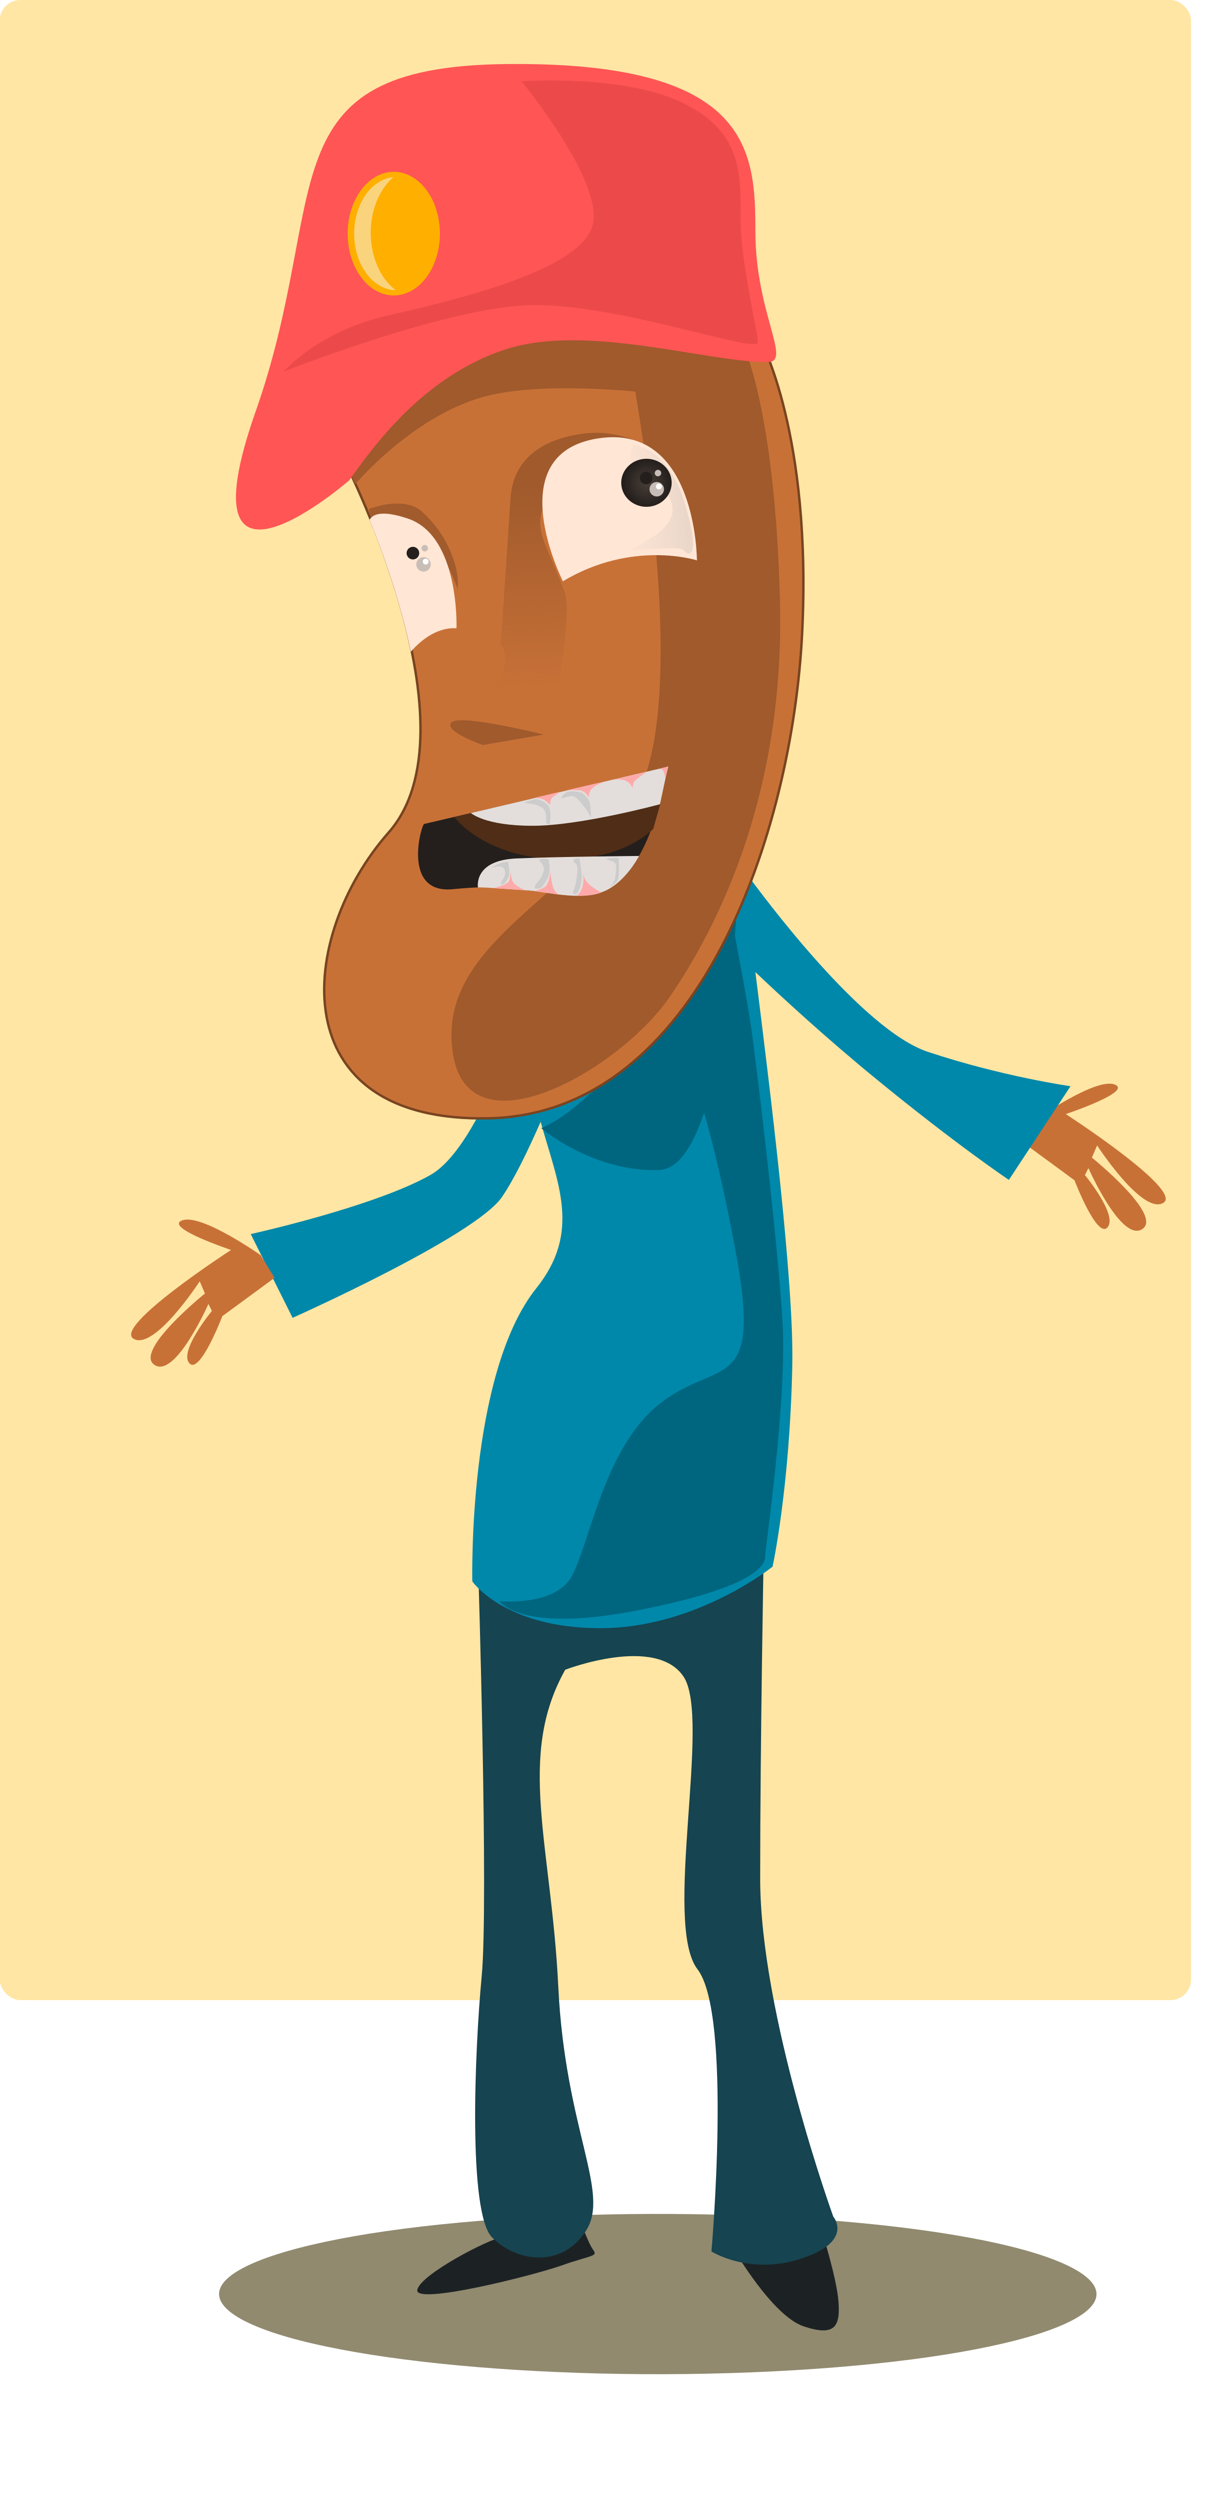 <?xml version="1.0" encoding="UTF-8" standalone="no"?>
<!-- Created with Inkscape (http://www.inkscape.org/) -->
<svg
    xmlns:inkscape="http://www.inkscape.org/namespaces/inkscape"
    xmlns:rdf="http://www.w3.org/1999/02/22-rdf-syntax-ns#"
    xmlns="http://www.w3.org/2000/svg"
    xmlns:sodipodi="http://sodipodi.sourceforge.net/DTD/sodipodi-0.dtd"
    xmlns:cc="http://creativecommons.org/ns#"
    xmlns:xlink="http://www.w3.org/1999/xlink"
    xmlns:dc="http://purl.org/dc/elements/1.1/"
    xmlns:svg="http://www.w3.org/2000/svg"
    xmlns:ns1="http://sozi.baierouge.fr"
    id="svg2"
    sodipodi:docname="toffee.svg"
    viewBox="0 0 449.83 919.69"
    version="1.1"
    inkscape:version="0.47 r22583"
  >
  <defs
      id="defs4"
    >
    <linearGradient
        id="linearGradient3651"
        inkscape:collect="always"
      >
      <stop
          id="stop3653"
          style="stop-color:#483e37"
          offset="0"
      />
      <stop
          id="stop3655"
          style="stop-color:#241f1c"
          offset="1"
      />
    </linearGradient
    >
    <filter
        id="filter3600"
        height="1.109"
        width="1.254"
        color-interpolation-filters="sRGB"
        y="-.055"
        x="-.127"
        inkscape:collect="always"
      >
      <feGaussianBlur
          id="feGaussianBlur3602"
          stdDeviation="7.136"
          inkscape:collect="always"
      />
    </filter
    >
    <filter
        id="filter3610"
        height="1.388"
        width="1.103"
        color-interpolation-filters="sRGB"
        y="-.194"
        x="-.051"
        inkscape:collect="always"
      >
      <feGaussianBlur
          id="feGaussianBlur3612"
          stdDeviation="0.822"
          inkscape:collect="always"
      />
    </filter
    >
    <filter
        id="filter3627"
        height="1.182"
        width="1.31"
        color-interpolation-filters="sRGB"
        y="-.091"
        x="-.155"
        inkscape:collect="always"
      >
      <feGaussianBlur
          id="feGaussianBlur3629"
          stdDeviation="1.692"
          inkscape:collect="always"
      />
    </filter
    >
    <filter
        id="filter3692"
        inkscape:collect="always"
        color-interpolation-filters="sRGB"
      >
      <feGaussianBlur
          id="feGaussianBlur3694"
          stdDeviation="2.479"
          inkscape:collect="always"
      />
    </filter
    >
    <filter
        id="filter3799"
        height="1.337"
        width="1.819"
        color-interpolation-filters="sRGB"
        y="-.168"
        x="-.409"
        inkscape:collect="always"
      >
      <feGaussianBlur
          id="feGaussianBlur3801"
          stdDeviation="0.849"
          inkscape:collect="always"
      />
    </filter
    >
    <filter
        id="filter3803"
        height="1.278"
        width="2.138"
        color-interpolation-filters="sRGB"
        y="-.139"
        x="-.569"
        inkscape:collect="always"
      >
      <feGaussianBlur
          id="feGaussianBlur3805"
          stdDeviation="0.849"
          inkscape:collect="always"
      />
    </filter
    >
    <filter
        id="filter3807"
        height="1.434"
        width="1.54"
        color-interpolation-filters="sRGB"
        y="-.217"
        x="-.27"
        inkscape:collect="always"
      >
      <feGaussianBlur
          id="feGaussianBlur3809"
          stdDeviation="0.849"
          inkscape:collect="always"
      />
    </filter
    >
    <filter
        id="filter3811"
        height="1.331"
        width="1.668"
        color-interpolation-filters="sRGB"
        y="-.166"
        x="-.334"
        inkscape:collect="always"
      >
      <feGaussianBlur
          id="feGaussianBlur3813"
          stdDeviation="0.849"
          inkscape:collect="always"
      />
    </filter
    >
    <filter
        id="filter3815"
        height="1.397"
        width="1.383"
        color-interpolation-filters="sRGB"
        y="-.199"
        x="-.192"
        inkscape:collect="always"
      >
      <feGaussianBlur
          id="feGaussianBlur3817"
          stdDeviation="0.849"
          inkscape:collect="always"
      />
    </filter
    >
    <filter
        id="filter3819"
        height="1.367"
        width="1.333"
        color-interpolation-filters="sRGB"
        y="-.184"
        x="-.167"
        inkscape:collect="always"
      >
      <feGaussianBlur
          id="feGaussianBlur3821"
          stdDeviation="0.849"
          inkscape:collect="always"
      />
    </filter
    >
    <filter
        id="filter3842"
        inkscape:collect="always"
        color-interpolation-filters="sRGB"
      >
      <feGaussianBlur
          id="feGaussianBlur3844"
          stdDeviation="0.928"
          inkscape:collect="always"
      />
    </filter
    >
    <filter
        id="filter3882"
        inkscape:collect="always"
        color-interpolation-filters="sRGB"
      >
      <feGaussianBlur
          id="feGaussianBlur3884"
          stdDeviation="3.448"
          inkscape:collect="always"
      />
    </filter
    >
    <filter
        id="filter3943"
        height="1.252"
        width="1.359"
        color-interpolation-filters="sRGB"
        y="-.126"
        x="-.18"
        inkscape:collect="always"
      >
      <feGaussianBlur
          id="feGaussianBlur3945"
          stdDeviation="6.052"
          inkscape:collect="always"
      />
    </filter
    >
    <linearGradient
        id="linearGradient3954"
        y2="301.82"
        gradientUnits="userSpaceOnUse"
        x2="469.47"
        y1="217.47"
        x1="466.69"
        inkscape:collect="always"
      >
      <stop
          id="stop3686"
          style="stop-color:#a05a2c"
          offset="0"
      />
      <stop
          id="stop3688"
          style="stop-color:#a05a2c;stop-opacity:0"
          offset="1"
      />
    </linearGradient
    >
    <linearGradient
        id="linearGradient3956"
        y2="223.62"
        gradientUnits="userSpaceOnUse"
        x2="496.78"
        y1="222.02"
        x1="523.26"
        inkscape:collect="always"
      >
      <stop
          id="stop3635"
          style="stop-color:#c8beb7"
          offset="0"
      />
      <stop
          id="stop3637"
          style="stop-color:#c8beb7;stop-opacity:0"
          offset="1"
      />
    </linearGradient
    >
    <radialGradient
        id="radialGradient3958"
        xlink:href="#linearGradient3651"
        gradientUnits="userSpaceOnUse"
        cy="216.98"
        cx="505.58"
        gradientTransform="matrix(-.689 -.677 .667 -.679 709.35 706.43)"
        r="10.357"
        inkscape:collect="always"
    />
    <filter
        id="filter4041"
        height="1.177"
        width="1.48"
        color-interpolation-filters="sRGB"
        y="-.088"
        x="-.24"
        inkscape:collect="always"
      >
      <feGaussianBlur
          id="feGaussianBlur4043"
          stdDeviation="1.707"
          inkscape:collect="always"
      />
    </filter
    >
    <filter
        id="filter4061"
        height="2.555"
        width="1.284"
        color-interpolation-filters="sRGB"
        y="-.777"
        x="-.142"
        inkscape:collect="always"
      >
      <feGaussianBlur
          id="feGaussianBlur4063"
          stdDeviation="21.291"
          inkscape:collect="always"
      />
    </filter
    >
  </defs
  >
  <sodipodi:namedview
      id="base"
      bordercolor="#666666"
      inkscape:pageshadow="2"
      inkscape:window-y="27"
      pagecolor="#ffffff"
      inkscape:window-height="821"
      inkscape:window-maximized="0"
      inkscape:zoom="0.49497475"
      inkscape:window-x="0"
      showgrid="false"
      borderopacity="1.0"
      inkscape:current-layer="layer1"
      inkscape:cx="216.08414"
      inkscape:cy="521.25487"
      inkscape:window-width="798"
      inkscape:pageopacity="0.0"
      inkscape:document-units="px"
  />
  <g
      id="layer1"
      inkscape:label="Layer 1"
      inkscape:groupmode="layer"
      transform="translate(-270.72 -40.189)"
    >
    <g
        id="g4165"
        inkscape:export-ydpi="72.023926"
        inkscape:export-xdpi="72.023926"
        inkscape:export-filename="/home/george/Desktop/clipart/toffee.png"
        transform="matrix(.897 0 0 .897 49.512 29.505)"
      >
      <rect
          id="rect4163"
          style="fill:#ffe6a4"
          ry="8.479"
          height="820.24"
          width="488.91"
          y="11.905"
          x="246.48"
      />
      <g
          id="g3976"
          transform="translate(2.0725e-8 -80.812)"
        >
        <g
            id="g3893"
            transform="translate(4.041 -7.071)"
          >
          <path
              id="path4047"
              sodipodi:rx="180"
              sodipodi:ry="32.857143"
              style="filter:url(#filter4061);fill:#918a6f"
              sodipodi:type="arc"
              d="m682.21 945.13c26.193 17.505-30.314 35.572-126.21 40.353-95.898 4.781-194.87-5.534-221.07-23.039-26.193-17.505 30.314-35.572 126.21-40.353 94.663-4.72 192.59 5.271 220.17 22.462"
              sodipodi:open="true"
              transform="translate(3.939 86.784)"
              sodipodi:cy="953.79077"
              sodipodi:cx="508.57144"
              sodipodi:end="12.281487"
              sodipodi:start="6.0165539"
          />
        </g
        >
      </g
      >
      <g
          id="g4112"
        >
        <path
            id="path3974"
            style="fill:#1c2224"
            d="m547.86 934.51s15.714 27.143 28.571 31.429c12.857 4.286 15 0 14.286-10-0.714-10-7.143-30-7.143-30l-35.714 8.571z"
        />
        <path
            id="path3972"
            style="fill:#1c2224"
            d="m452.14 929.51c-5 0.714-32.857 15-34.286 21.429-1.429 6.429 47.143-5.714 59.286-10s15-3.571 12.857-6.429c-2.143-2.857-6.429-15-6.429-15l-31.429 10z"
        />
        <path
            id="path3970"
            style="fill:#c87137"
            d="m671.84 470.93s24.286-17.143 32.143-14.286c7.857 2.857-20 12.143-20 12.143s48.571 31.429 40 36.429c-8.571 5-27.143-23.571-27.143-23.571l-2.143 5s29.286 23.571 20.714 29.286c-8.571 5.714-22.143-25-22.143-25l-1.429 2.857s13.571 16.429 9.286 21.429c-4.286 5-13.571-19.286-13.571-19.286l-21.429-15.714 5.714-9.286z"
        />
        <path
            id="path3964"
            style="fill:#164450"
            d="m478.57 696.65s37.143-14.286 48.571 2.857c11.429 17.143-8.571 101.43 5.714 120 14.286 18.571 5.714 115.71 5.714 115.71s15.714 10 37.143 2.857 12.857-17.143 12.857-17.143-30-82.857-30-138.57c0-55.72 1.43-132.86 1.43-132.86l-117.14 5.714s4.286 137.14 1.429 167.14-5.714 97.143 4.286 107.14c10 10 28.571 12.857 38.571-2.857s-8.571-41.429-11.429-100c-2.857-58.571-17.143-94.286 2.857-130z"
        />
        <path
            id="path3889"
            style="fill:#0088aa"
            d="m517.66 351.16c-24.44 0.027-43.124 25.569-50.906 56.938l-0.062-0.219s-20.204 72.743-43.438 85.875c-23.23 13.12-73.75 24.24-73.75 24.24l17.188 34.344s74.763-33.338 85.875-49.5c5.24-7.622 11.119-19.962 15.906-30.875 7.15 25.494 16.697 45.152-1.781 68.25-28.284 35.355-26.25 120.22-26.25 120.22s13.135 19.188 52.531 19.188 70.688-25.25 70.688-25.25 7.084-32.336 8.094-82.844c0.675-33.755-8.943-111.45-15.156-160.97 10.994 10.437 29.073 27.068 49.5 43.781 33.335 27.274 54.531 41.438 54.531 41.438l25.29-38.41s-28.289-4.024-58.594-14.125c-26.636-8.879-66.479-62.178-75.75-74.969-0.063-0.931-0.083-1.607-0.031-1.812-12.074-10.733-23.481-15.324-33.875-15.312z"
        />
        <path
            id="path3891"
            style="filter:url(#filter3943);fill:#006680"
            d="m549.53 376.56s-45.457 82.848-80.812 98c0 0 21.195 18.166 48.469 17.156 7.823-0.29 13.803-9.896 18.375-23.438 3.514 12.166 8.018 30.395 12.938 56.781 11.112 59.599-7.069 43.432-31.312 62.625-24.244 19.193-29.294 62.648-37.375 72.75-8.081 10.102-28.281 8.062-28.281 8.062s8.085 13.123 55.562 4.031c47.477-9.091 53.531-18.178 53.531-22.219 0-4.041 9.114-63.634 7.094-96.969s-11.136-109.09-13.156-122.22c-1.497-9.731-4.551-25.941-6.375-35.5 0.974-11.352 1.344-19.062 1.344-19.062z"
        />
        <path
            id="path2820"
            style="stroke:#784421;stroke-width:1px;fill:#c87137"
            sodipodi:nodetypes="cssscc"
            transform="translate(4.041 -7.071)"
            d="m384.87 209.89s54.548 108.09 17.173 150.51c-37.376 42.426-44.447 119.2 41.416 117.18 85.863-2.02 124.25-117.18 128.29-199 4.041-81.822-17.173-120.21-17.173-120.21s-113.14-42.426-169.71 51.518z"
        />
        <path
            id="path2822"
            style="filter:url(#filter3600);fill:#a05a2c"
            transform="translate(4.041 -7.071)"
            d="m483.47 150.28c-17.347-0.07-36.704 0.69-50.625 3.562-31.82 6.566-54.031 44.938-54.031 44.938l9.594 18.688s24.758-29.304 55.062-36.375c17.447-4.071 42.04-3.103 59.812-1.562 6.776 40.31 20.151 137.04-1.25 168.75-27.274 40.406-79.78 58.595-73.719 102.03 6.061 43.437 68.672 7.076 88.875-22.219 20.203-29.294 47.489-83.833 45.469-162.62-2.01-78.79-15.15-105.06-15.15-105.06s-10.223-2.526-22.531-2.812l-0.188-5.781s-19.009-1.441-41.312-1.531z"
        />
        <path
            id="path3604"
            style="filter:url(#filter3610);fill:#a05a2c"
            transform="translate(4.041 -7.071)"
            d="m440.71 324.51s-16.429-5.714-12.857-9.286c3.571-3.571 37.857 5 37.857 5l-25 4.286z"
        />
        <path
            id="path3682"
            style="filter:url(#filter3692);fill:url(#linearGradient3954)"
            sodipodi:nodetypes="csscssscscsc"
            transform="translate(4.041 -7.071)"
            d="m448 283.64s3.03-43.437 4.041-60.104c1.01-16.668 13.637-24.749 30.305-26.769 16.668-2.02 28.789 7.071 28.789 7.071s-41.416 10.607-45.962 24.244c-3.057 9.17 1.977 14.63 8.981 33.352 3.235 8.647-2.415 36.409-2.415 39.884 0 10.607-3.03 19.193-3.03 19.193s-17.678-9.596-27.274-9.596c-9.596 0-13.637 1.515-13.637 1.515s15.152-8.081 19.698-15.152c4.546-7.071 1.515-14.142 0.505-13.637z"
        />
        <path
            id="path3614"
            style="fill:#ffe6d5"
            transform="translate(4.041 -7.071)"
            d="m473.57 257.36s-26.429-52.143 14.286-58.571c40.714-6.429 40.714 50 40.714 50s-26.429-8.571-55 8.571z"
        />
        <path
            id="path3621"
            style="opacity:.6;filter:url(#filter3627);fill:url(#linearGradient3956)"
            transform="translate(4.041 -7.071)"
            d="m502.55 201.31s14.395 1.263 21.213 24.496c6.819 23.234 1.01 20.961-0.505 18.94-1.515-2.02-16.415-0.253-21.718 0-5.303 0.253 21.466-6.819 16.415-20.203-5.051-13.385-21.213-10.102-15.405-23.234z"
        />
        <g
            id="g3659"
            transform="translate(6.566 -6.819)"
          >
          <path
              id="path3641"
              sodipodi:rx="10.354064"
              sodipodi:ry="9.8489876"
              style="fill:url(#radialGradient3958)"
              sodipodi:type="arc"
              sodipodi:start="6.0165539"
              sodipodi:open="true"
              sodipodi:cy="216.71349"
              sodipodi:cx="505.3288"
              sodipodi:end="12.281487"
              d="m515.32 214.12c1.507 5.247-1.744 10.663-7.26 12.096-5.516 1.433-11.21-1.659-12.716-6.906-1.507-5.247 1.744-10.663 7.26-12.096 5.445-1.415 11.078 1.58 12.665 6.733"
          />
          <path
              id="path3643"
              sodipodi:rx="2.588516"
              sodipodi:ry="2.588516"
              style="fill:#241f1c"
              sodipodi:type="arc"
              sodipodi:start="6.0165539"
              sodipodi:open="true"
              sodipodi:cy="214.75632"
              sodipodi:cx="505.20255"
              sodipodi:end="12.281487"
              d="m507.7 214.07c0.377 1.379-0.436 2.802-1.815 3.179-1.379 0.377-2.802-0.436-3.179-1.815-0.377-1.379 0.436-2.802 1.815-3.179 1.361-0.372 2.77 0.415 3.166 1.77"
          />
          <path
              id="path3645"
              sodipodi:rx="1.3258252"
              sodipodi:ry="1.3258252"
              style="fill:#c8beb7"
              sodipodi:type="arc"
              sodipodi:start="6.0165539"
              sodipodi:open="true"
              sodipodi:cy="212.73601"
              sodipodi:cx="510.0639"
              sodipodi:end="12.281487"
              d="m511.34 212.39c0.193 0.706-0.223 1.435-0.93 1.628-0.706 0.193-1.435-0.223-1.628-0.93-0.193-0.706 0.223-1.435 0.93-1.628 0.697-0.19 1.419 0.213 1.622 0.906"
          />
          <path
              id="path3647"
              sodipodi:rx="2.9673231"
              sodipodi:ry="2.9673231"
              style="fill:#c8beb7"
              sodipodi:type="arc"
              sodipodi:start="6.0165539"
              sodipodi:open="true"
              sodipodi:cy="219.36514"
              sodipodi:cx="509.55884"
              sodipodi:end="12.281487"
              d="m512.42 218.58c0.432 1.581-0.5 3.212-2.081 3.644s-3.212-0.5-3.644-2.081 0.5-3.212 2.081-3.644c1.56-0.426 3.175 0.476 3.63 2.029"
          />
          <path
              id="path3649"
              sodipodi:rx="1.1995561"
              sodipodi:ry="1.1995561"
              style="fill:#ffffff"
              sodipodi:type="arc"
              d="m512.55 213.24c0.175 0.639-0.202 1.299-0.841 1.473-0.639 0.175-1.299-0.202-1.473-0.841-0.175-0.639 0.202-1.299 0.841-1.473 0.631-0.172 1.284 0.192 1.467 0.82"
              sodipodi:open="true"
              transform="translate(-.947 4.672)"
              sodipodi:cy="213.55676"
              sodipodi:cx="511.38974"
              sodipodi:end="12.281487"
              sodipodi:start="6.0165539"
          />
        </g
        >
        <path
            id="path3717"
            style="fill:#241f1c"
            transform="translate(4.041 -7.071)"
            d="m416.69 356.87 99.5-23.234s-6.566 55.053-36.365 52.528c-29.8-2.525-30.305-4.546-51.518-2.525s-12.627-27.274-11.617-26.769z"
        />
        <path
            id="path3719"
            style="fill:#502d16"
            sodipodi:nodetypes="csccscc"
            transform="translate(4.041 -7.071)"
            d="m429 354.03s11.427 15.72 40.217 17.236c28.789 1.515 41.416-12.374 41.416-12.374l3.03-10.607s-23.234 8.081-39.901 5.556c-16.668-2.525-13.89-6.819-13.89-6.819l-30.873 7.008z"
        />
        <path
            id="path3721"
            style="fill:#e3dedb"
            sodipodi:nodetypes="csccc"
            transform="translate(4.041 -7.071)"
            d="m435.82 352.39s5.619 5.24 25.317 5.24 52.275-8.839 52.275-8.839l3.283-15.405-80.875 19.004z"
        />
        <path
            id="path3723"
            style="fill:#e3dedb"
            sodipodi:nodetypes="cscssc"
            transform="translate(4.041 -7.071)"
            d="m438.72 382.95s-2.083-11.175 15.847-11.932c17.93-0.758 50.255-1.01 50.255-1.01s-5.894 11.61-15.405 14.9c-10.038 3.472-22.35-0.316-30.936-0.821-8.586-0.505-17.741-1.389-19.761-1.136z"
        />
        <path
            id="path3725"
            style="fill:#ffaaaa"
            transform="translate(4.041 -7.071)"
            d="m445.16 383.14s6.061-1.2 6.503-3.346c0.442-2.147 0.631-3.283 0.631-3.283s-0.189 3.157 1.136 4.672c1.326 1.515 4.672 2.841 4.672 2.841s0.126-0.063-5.935-0.379c-6.061-0.316-7.071-0.442-7.008-0.505z"
        />
        <path
            id="path3727"
            style="fill:#ffaaaa"
            transform="translate(4.041 -7.071)"
            d="m462.4 384.4s1.831 0.442 3.662 0.631c1.831 0.189 5.935 0.821 5.935 0.821s-1.957-0.631-2.778-4.23c-0.821-3.599-0.758-5.303-0.758-5.303s-0.568 5.303-2.21 6.313c-1.641 1.01-3.914 1.705-3.851 1.768z"
        />
        <path
            id="path3729"
            style="fill:#ffaaaa"
            sodipodi:nodetypes="ccsc"
            transform="translate(4.041 -7.071)"
            d="m479.25 386.29s5.556 0.442 10.038-1.263c-4.356-2.525-6.44-4.167-7.197-6.945-0.758-2.778 1.452 5.051-2.841 8.207z"
        />
        <path
            id="path3731"
            style="fill:#ffaaaa"
            transform="translate(4.041 -7.071)"
            d="m460.36 346.56s3.839-0.982 6.161 0.893 1.875 1.607 1.875 1.607-0.268-2.5 1.25-3.393c1.518-0.893 2.679-1.964 2.679-1.964l-11.964 2.857z"
        />
        <path
            id="path3733"
            style="fill:#ffaaaa"
            transform="translate(4.041 -7.071)"
            d="m478.93 342.18 12.143-2.768s-4.196 1.339-5.714 3.125c-1.518 1.786-1.071 3.482-1.071 3.482s-1.607-2.768-3.839-2.946c-2.232-0.179-5.357 0-5.357 0l3.839-0.893z"
        />
        <path
            id="path3735"
            style="fill:#ffaaaa"
            transform="translate(4.041 -7.071)"
            d="m494.02 338.79 13.839-3.214s-3.75 2.5-4.821 3.75-0.714 2.946-0.714 2.946-1.071-2.411-3.214-3.214c-2.143-0.804-5.268-0.179-5.089-0.268z"
        />
        <path
            id="path3737"
            style="fill:#ffaaaa"
            transform="translate(4.041 -7.071)"
            d="m512.68 334.42 4.196-1.161-1.25 4.911s-0.536-3.125-1.25-3.571c-0.714-0.446-1.786-0.179-1.696-0.179z"
        />
        <path
            id="path3739"
            style="filter:url(#filter3811);fill:#cccccc"
            transform="translate(4.041 -7.071)"
            d="m467.59 371.29s1.429 4.643-0.357 7.946c-1.786 3.304-2.5 3.929-3.839 4.196-1.339 0.268-2.054-0.804-0.446-2.411 1.607-1.607 3.393-4.821 2.589-6.786-0.804-1.964-2.411-2.5-1.429-2.857 0.982-0.357 3.661-0.179 3.482-0.089z"
        />
        <path
            id="path3741"
            style="filter:url(#filter3803);fill:#cccccc"
            transform="translate(4.041 -7.071)"
            d="m480.36 371.02s1.071 5.982 0.893 8.482c-0.179 2.5-1.161 5.357-2.143 5.982-0.982 0.625-1.875-0.446-1.161-1.429 0.714-0.982 1.607-6.25 1.607-8.839s-1.964-2.321-1.607-3.393c0.357-1.071 2.321-0.804 2.411-0.804z"
        />
        <path
            id="path3743"
            style="filter:url(#filter3799);fill:#cccccc"
            transform="translate(4.041 -7.071)"
            d="m496.43 370.84c0.089 0.357 0.536 7.768-0.536 9.286-1.071 1.518-2.857 2.5-3.393 2.768-0.536 0.268 2.232-1.161 2.589-4.375 0.357-3.214 0.893-5.982-1.429-6.429-2.321-0.446-4.018-1.429 2.768-1.25z"
        />
        <path
            id="path3745"
            style="filter:url(#filter3807);fill:#cccccc"
            transform="translate(4.041 -7.071)"
            d="m451.07 372.36s0.982 5 0.179 6.339-0.804 1.964-2.054 2.768c-1.25 0.804-1.607-0.179-0.268-1.875 1.339-1.696 1.161-4.464-0.357-5.089-1.518-0.625-4.554 0.446-4.554 0.446s2.589-2.143 7.054-2.589z"
        />
        <path
            id="path3747"
            style="filter:url(#filter3815);fill:#cccccc"
            transform="translate(4.041 -7.071)"
            d="m462.5 346.65s3.571 0.625 5.089 2.768c1.518 2.143 0.625 7.5 0.625 7.5s-0.982 0-1.429-0.357c-0.446-0.357 0.804-4.821-1.964-6.518-2.768-1.696-7.321-1.607-6.964-1.964 0.357-0.357 4.464-1.339 4.643-1.429z"
        />
        <path
            id="path3749"
            style="filter:url(#filter3819);fill:#cccccc"
            transform="translate(4.041 -7.071)"
            d="m481.34 344.06s2.679 2.054 3.214 4.018c0.536 1.964 0.536 6.518 0.536 6.518s-0.268-1.429-2.232-4.018c-1.964-2.589-3.571-4.643-5.179-5.089-1.607-0.446-5.714 1.786-4.643 0.357 1.071-1.429 2.143-3.304 8.304-1.786z"
        />
        <path
            id="path3823"
            style="filter:url(#filter3842);fill:#a15b2c"
            transform="translate(4.041 -7.071)"
            d="m393.93 227.72s14.286-5.714 21.786 1.071 11.071 13.929 13.214 20.357c2.143 6.429 1.429 11.429 1.429 11.429s-6.786-20.357-17.143-25c-10.357-4.643-17.143 0-17.143 0l-2.143-7.857z"
        />
        <g
            id="g3825"
            transform="translate(4.041 -7.071)"
          >
          <path
              id="path3616"
              style="fill:#ffe6d5"
              d="m399.37 229.63c-2.853 0.134-4.374 1.177-5.156 2.5 5.771 14.19 12.74 33.838 16.938 54.125 3.197-3.703 10.056-10.136 18.75-9.625 0 0 1.429-37.857-20-45-4.688-1.562-8.098-2.114-10.531-2z"
          />
          <g
              id="g3666"
              transform="translate(-93.187 31.062)"
            >
            <path
                id="path3668"
                sodipodi:rx="10.354064"
                sodipodi:ry="9.8489876"
                style="fill:url(#radialGradient3958)"
                sodipodi:type="arc"
                sodipodi:start="6.0165539"
                sodipodi:open="true"
                sodipodi:cy="216.71349"
                sodipodi:cx="505.3288"
                sodipodi:end="12.281487"
                d="m515.32 214.12c1.507 5.247-1.744 10.663-7.26 12.096-5.516 1.433-11.21-1.659-12.716-6.906-1.507-5.247 1.744-10.663 7.26-12.096 5.445-1.415 11.078 1.58 12.665 6.733"
            />
            <path
                id="path3670"
                sodipodi:rx="2.588516"
                sodipodi:ry="2.588516"
                style="fill:#241f1c"
                sodipodi:type="arc"
                sodipodi:start="6.0165539"
                sodipodi:open="true"
                sodipodi:cy="214.75632"
                sodipodi:cx="505.20255"
                sodipodi:end="12.281487"
                d="m507.7 214.07c0.377 1.379-0.436 2.802-1.815 3.179-1.379 0.377-2.802-0.436-3.179-1.815-0.377-1.379 0.436-2.802 1.815-3.179 1.361-0.372 2.77 0.415 3.166 1.77"
            />
            <path
                id="path3672"
                sodipodi:rx="1.3258252"
                sodipodi:ry="1.3258252"
                style="fill:#c8beb7"
                sodipodi:type="arc"
                sodipodi:start="6.0165539"
                sodipodi:open="true"
                sodipodi:cy="212.73601"
                sodipodi:cx="510.0639"
                sodipodi:end="12.281487"
                d="m511.34 212.39c0.193 0.706-0.223 1.435-0.93 1.628-0.706 0.193-1.435-0.223-1.628-0.93-0.193-0.706 0.223-1.435 0.93-1.628 0.697-0.19 1.419 0.213 1.622 0.906"
            />
            <path
                id="path3674"
                sodipodi:rx="2.9673231"
                sodipodi:ry="2.9673231"
                style="fill:#c8beb7"
                sodipodi:type="arc"
                sodipodi:start="6.0165539"
                sodipodi:open="true"
                sodipodi:cy="219.36514"
                sodipodi:cx="509.55884"
                sodipodi:end="12.281487"
                d="m512.42 218.58c0.432 1.581-0.5 3.212-2.081 3.644s-3.212-0.5-3.644-2.081 0.5-3.212 2.081-3.644c1.56-0.426 3.175 0.476 3.63 2.029"
            />
            <path
                id="path3676"
                sodipodi:rx="1.1995561"
                sodipodi:ry="1.1995561"
                style="fill:#ffffff"
                sodipodi:type="arc"
                d="m512.55 213.24c0.175 0.639-0.202 1.299-0.841 1.473-0.639 0.175-1.299-0.202-1.473-0.841-0.175-0.639 0.202-1.299 0.841-1.473 0.631-0.172 1.284 0.192 1.467 0.82"
                sodipodi:open="true"
                transform="translate(-.947 4.672)"
                sodipodi:cy="213.55676"
                sodipodi:cx="511.38974"
                sodipodi:end="12.281487"
                sodipodi:start="6.0165539"
            />
          </g
          >
        </g
        >
        <path
            id="path3846"
            style="fill:#ff5555"
            sodipodi:nodetypes="csssssc"
            transform="translate(4.041 -7.071)"
            d="m385.88 215.96s-69.701 60.609-38.386-28.284 3.03-141.42 103.04-142.43c100.01-1.01 102.03 35.355 102.03 68.69s15.152 53.538 5.051 53.538c-25.555 0-74.751-16.162-108.09-5.051-33.335 11.112-53.538 39.396-63.64 53.538z"
        />
        <path
            id="path3876"
            style="opacity:.579;filter:url(#filter3882);fill:#c83737"
            transform="translate(4.041 -7.071)"
            d="m358.6 171.51s63.64-25.254 98.995-27.274c35.355-2.02 95.964 20.203 95.964 15.152 0-5.051-7.071-32.325-7.071-50.508s1.01-35.355-23.234-47.477-66.67-9.091-66.67-9.091 33.335 40.406 29.294 58.589c-4.041 18.183-52.528 30.305-83.843 37.376-31.315 7.071-44.447 25.254-43.437 23.234z"
        />
        <path
            id="path3968"
            style="fill:#c87137"
            d="m353.57 526.65s-24.286-17.143-32.143-14.286c-7.857 2.857 20 12.143 20 12.143s-48.571 31.429-40 36.429c8.571 5 27.143-23.571 27.143-23.571l2.143 5s-29.286 23.571-20.714 29.286c8.571 5.714 22.143-25 22.143-25l1.429 2.857s-13.571 16.429-9.286 21.429c4.286 5 13.571-19.286 13.571-19.286l21.429-15.714-5.714-9.286z"
        />
        <path
            id="path4026"
            sodipodi:rx="18.928572"
            sodipodi:ry="25.357143"
            style="fill:#ffaf00"
            sodipodi:type="arc"
            d="m426.47 101.04c2.754 13.51-3.188 27.452-13.272 31.142-10.085 3.69-20.493-4.27-23.247-17.78-2.754-13.51 3.188-27.452 13.272-31.142 9.955-3.642 20.253 4.068 23.153 17.335"
            sodipodi:open="true"
            sodipodi:cy="107.71932"
            sodipodi:cx="408.21429"
            sodipodi:end="12.281487"
            sodipodi:start="6.0165539"
        />
        <path
            id="path4028"
            style="filter:url(#filter4041);fill:#fad37d"
            d="m408.06 84.562c-1.115 0.106-2.225 0.341-3.344 0.75-9.233 3.378-14.678 16.163-12.156 28.531 2.081 10.207 8.948 16.946 16.469 17.094-4.545-3.42-8.081-9.169-9.562-16.438-2.387-11.706 1.341-23.734 8.594-29.938z"
        />
      </g
      >
    </g
    >
  </g
  >
</svg
>
